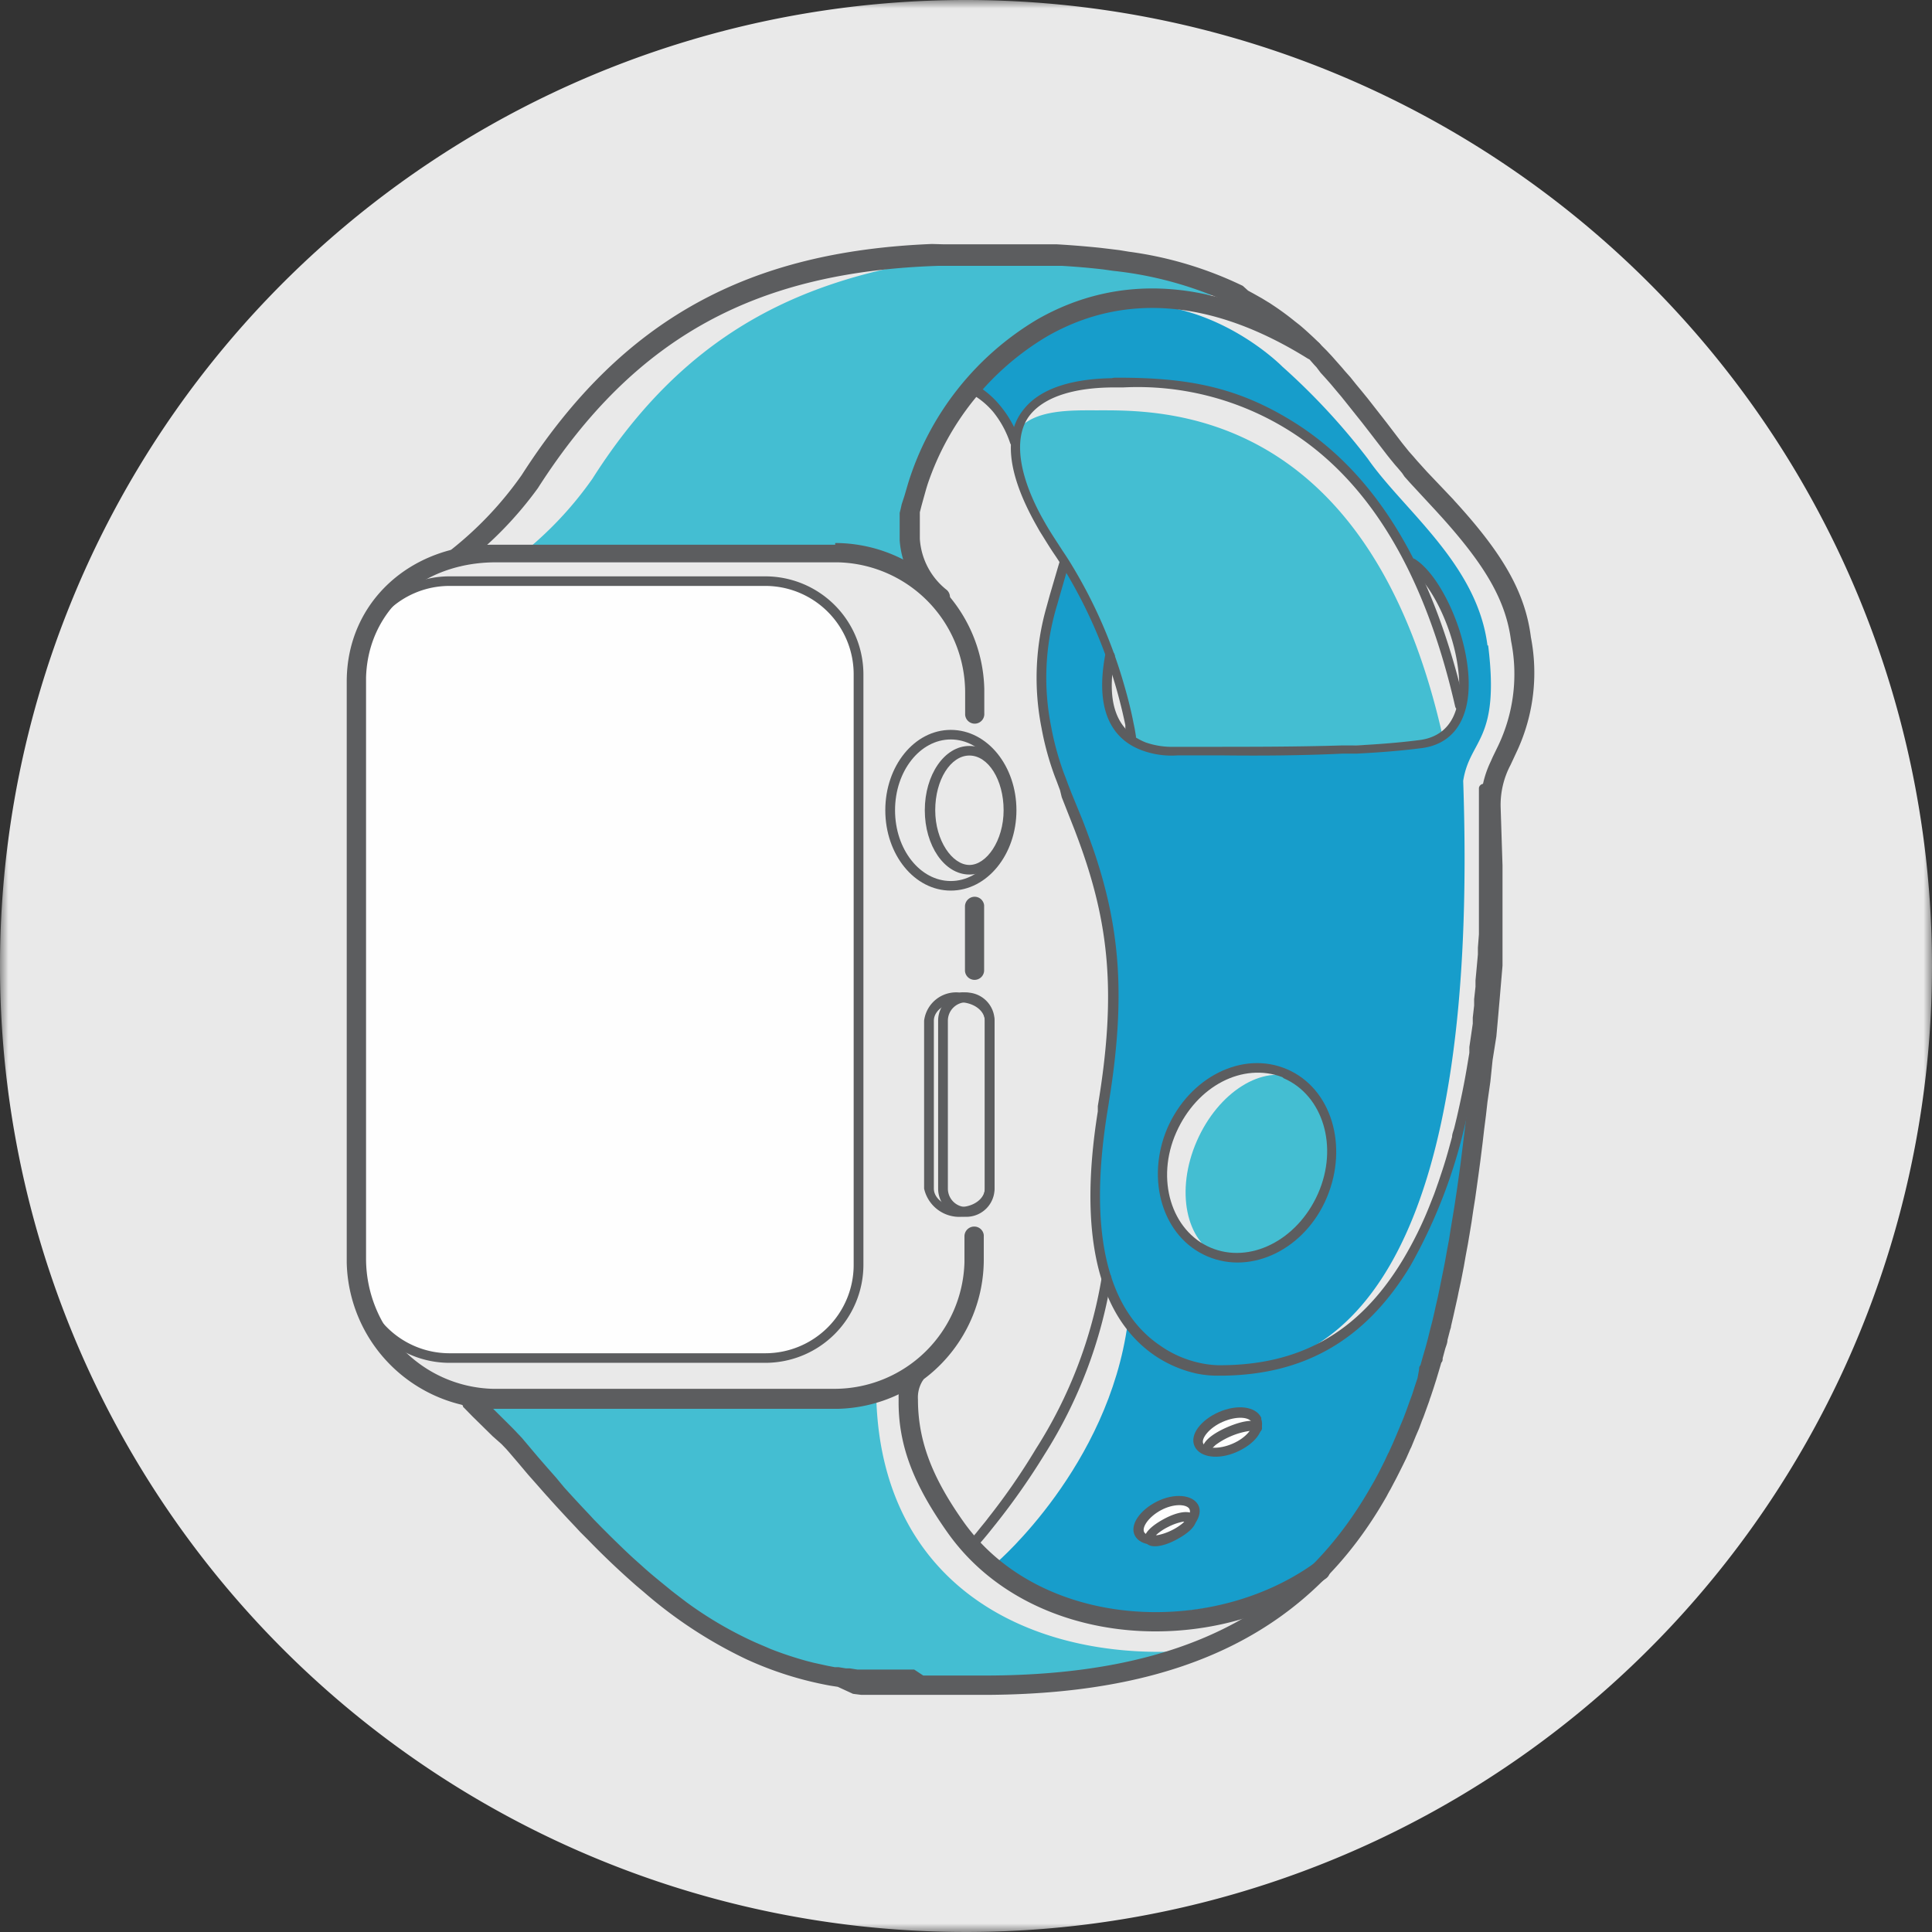 <svg id="Layer_1" data-name="Layer 1" xmlns="http://www.w3.org/2000/svg" xmlns:xlink="http://www.w3.org/1999/xlink" viewBox="0 0 113 113"><rect x="0" y="0" width="113" height="113" fill="#333333" stroke="none"/><defs><style>.cls-1{fill:#fff;}.cls-1,.cls-3,.cls-4,.cls-5,.cls-6{fill-rule:evenodd;}.cls-2{mask:url(#mask);}.cls-3{fill:#e9e9e9;}.cls-4{fill:#179dcb;}.cls-5{fill:#44bed2;}.cls-6{fill:#fefefe;}.cls-7{fill:#5c5d5f;}</style><mask id="mask" x="0" y="0" width="113" height="113" maskUnits="userSpaceOnUse"><g transform="translate(1 0)"><g id="mask-2"><polygon id="path-1" class="cls-1" points="-1 0 112 0 112 113 -1 113 -1 0"/></g></g></mask></defs><g id="Illustration_GreyBack_Devices_Apple-Watch-2" data-name="Illustration/GreyBack/Devices/Apple-Watch-2"><g id="Apple-Watch-2"><g id="Group-3"><g class="cls-2"><path id="Fill-1" class="cls-3" d="M112,56.5A56.5,56.5,0,1,1,55.5,0,56.51,56.51,0,0,1,112,56.5" transform="translate(1 0)"/></g></g><path id="Fill-4" class="cls-4" d="M86.24,47.23a6.91,6.91,0,0,1,.06-.95ZM76.43,69.91c-1.24,2.87-4.22,4.35-6.67,3.3S66.34,69,67.58,66.1s4.22-4.35,6.67-3.3,3.42,4.23,2.18,7.11ZM86,37.75c-.6-4.77-4.92-7.92-7-10.92a38.9,38.9,0,0,0-5-5.39s-8.8-9-18.22,1.25h0a5.21,5.21,0,0,1,2.55,3.12l0,0c.23-3,3.6-3.48,5.81-3.48,3,0,11.88-.26,17.35,10.64l.09-.07c2.38,1.54,5.18,10,.41,10.55a121,121,0,0,1-14,.41c-.34,0-5.25.54-4.12-5.52l.1.26a27.61,27.61,0,0,0-2.89-6l.11.27c-.83,3-1.8,5.24-1,9.6,1,5.6,5.5,9.31,3.34,22.16C60.91,80.64,70.4,80.19,70.4,80.19c7.92,0,15.11-7.53,14.18-34.52.39-2.47,2.16-2.3,1.46-7.92Z" transform="translate(1 0)"/><path id="Fill-6" class="cls-5" d="M76.21,69.85c-1.24,2.88-3.86,4.51-5.86,3.65S67.74,69.62,69,66.74s3.86-4.51,5.85-3.65,2.62,3.89,1.38,6.76" transform="translate(1 0)"/><path id="Fill-8" class="cls-4" d="M66.57,79.12c5.86,2.68,11.66.1,14.88-5.48,2.81-4.86,4.27-14.48,4.27-14.48-1.5,16-3.45,26.35-10.32,33.4,0,0-12.69,4.84-18.09-1.18h0s6.52-5.6,7.65-14Z" transform="translate(1 0)"/><path id="Fill-10" class="cls-5" d="M83.34,42.89C78.93,23.63,66.71,24,63.13,24c-1.45,0-3.71-.07-4.64,1.21-.4.56-.43,3.21,2.93,8.14a23.2,23.2,0,0,1,3.92,10l1.77.52c.46,0,14.45-.31,14.91-.38Z" transform="translate(1 0)"/><path id="Fill-12" class="cls-5" d="M29.46,32.44A21.12,21.12,0,0,0,33.65,28C40,18,48.06,15.62,57.51,14.71a25.75,25.75,0,0,1,13.72,2.62c-8.31-.71-19.52,3.7-19.11,15.8,0,0-2.06-1.32-22.66-.69" transform="translate(1 0)"/><path id="Fill-14" class="cls-5" d="M26.89,82.09a23.06,23.06,0,0,1,4.19,4.46C37.37,95.77,45,98.69,54.51,99A48.23,48.23,0,0,0,70,96.41c-9.69,1.23-19.48-3-19.75-14.77,0,0-2.75,1.08-23.34.45" transform="translate(1 0)"/><path id="Fill-16" class="cls-6" d="M19.84,39.43A5.45,5.45,0,0,1,25.27,34H43.78a5.45,5.45,0,0,1,5.43,5.44V74a5.44,5.44,0,0,1-5.43,5.43H25.27A5.44,5.44,0,0,1,19.84,74Z" transform="translate(1 0)"/><path id="Stroke-18" class="cls-7" d="M43.78,33.71H25.27a5.74,5.74,0,0,0-5.72,5.72V74a5.74,5.74,0,0,0,5.72,5.71H43.78A5.74,5.74,0,0,0,49.5,74V39.43A5.74,5.74,0,0,0,43.78,33.71Zm-18.51.56H43.78a5.17,5.17,0,0,1,5.15,5.16V74a5.17,5.17,0,0,1-5.15,5.15H25.27A5.17,5.17,0,0,1,20.12,74V39.43A5.17,5.17,0,0,1,25.27,34.27Z" transform="translate(1 0)"/><path id="Stroke-20" class="cls-7" d="M47.85,31.76a8.74,8.74,0,0,1,8.72,8.54v1.43a.56.56,0,0,1-1.12.07V40.48A7.62,7.62,0,0,0,48,32.89H28c-4.27,0-7.49,2.81-7.59,6.75v34a7.62,7.62,0,0,0,7.41,7.59h20a7.61,7.61,0,0,0,7.59-7.41V72.31a.57.57,0,0,1,.57-.57.56.56,0,0,1,.56.5v1.44A8.74,8.74,0,0,1,48,82.4H28a8.75,8.75,0,0,1-8.72-8.54v-34c0-4.62,3.7-8,8.53-8H47.85Z" transform="translate(1 0)"/><path id="Stroke-22" class="cls-7" d="M56,52.45a.56.56,0,0,1,.56.5v3.77a.56.56,0,0,1-1.12.06V53A.57.57,0,0,1,56,52.45Z" transform="translate(1 0)"/><path id="Stroke-24" class="cls-7" d="M59.69,18.67C64.38,16,70,16.19,76.07,20a.56.56,0,0,1,.18.77.57.57,0,0,1-.78.19c-5.74-3.57-10.89-3.77-15.22-1.29a16,16,0,0,0-7,8.67l-.08.26-.19.68-.08.29-.1.39,0,.23,0,.2,0,.19,0,.18v.17l0,.17v.41a4.13,4.13,0,0,0,1.58,3,.56.56,0,1,1-.76.83,5.19,5.19,0,0,1-2-3.75v-.38c0-.13,0-.25,0-.38l0-.19,0-.2,0-.21,0-.23.06-.24.06-.27L51.9,29l.22-.75A17,17,0,0,1,59.69,18.67Z" transform="translate(1 0)"/><path id="Stroke-26" class="cls-7" d="M52.05,80.1a.56.56,0,1,1,.9.68,1.84,1.84,0,0,0-.26,1.07c0,2.45.85,4.59,2.66,7.15,4.44,6.27,14.42,6.83,20.55,2.41a.56.56,0,0,1,.79.12.57.57,0,0,1-.13.79c-6.6,4.76-17.29,4.16-22.13-2.67-1.94-2.74-2.92-5.08-2.87-7.83A2.82,2.82,0,0,1,52.05,80.1Z" transform="translate(1 0)"/><path id="Stroke-28" class="cls-7" d="M54.22,14.29l.81,0,.79,0h2.61l.7,0,.69,0,.34,0,.66,0c.87.05,1.7.12,2.49.2l.59.07.57.07.55.09a22,22,0,0,1,6.67,2L72,17l.33.18.32.18.16.09.31.19.15.09.3.2c.4.27.78.55,1.16.86L75,19c.29.24.57.5.86.77l.29.28.14.15.3.3.3.32.3.34.31.35.15.18.33.37.32.4.34.41.35.43.54.69.57.73.9,1.18.2.25.21.26.24.27.25.29.56.62L84,29.21l.05.06c2.75,3,4.15,5.29,4.49,8a10.88,10.88,0,0,1-.78,6.59l-.41.88a5,5,0,0,0-.58,2.46l.11,3.42,0,1.25v2.75c0,.19,0,.38,0,.57l0,.53,0,.51c0,.09,0,.17,0,.25l-.16,1.88-.12,1.37-.08.89L86.3,62l-.13,1.26L86,64.45l-.09.8-.1.78-.09.78-.14,1.12-.1.74-.1.72-.1.71-.11.69-.1.68-.11.67-.11.65-.12.64-.11.63-.12.62-.06.3-.13.6-.06.3-.13.58L84,77l-.13.56c0,.09-.05.19-.07.28l-.14.54c0,.18-.09.36-.14.54l-.14.52c0,.09,0,.18-.08.26l-.15.51-.15.5-.16.5-.16.48a2.25,2.25,0,0,0-.08.24l-.17.47-.17.47-.09.22-.17.46-.19.44-.09.22-.18.44a2,2,0,0,0-.1.21l-.19.43-.2.41-.21.42c-.1.2-.2.4-.31.6l-.21.4c-.08.13-.15.27-.22.4-4.4,7.74-11.66,11.52-23.23,11.61H53.83l-.63,0-.6,0-.58,0-.57,0-.54,0-.27,0-.52,0-.5,0-.25,0-.48-.06L48,98.66l-.45-.07a20.5,20.5,0,0,1-4.89-1.54,26.35,26.35,0,0,1-6-3.93l-.45-.38c-.9-.79-1.83-1.66-2.79-2.65l-.49-.49-.24-.26-.5-.53-.5-.54-.51-.56c-.08-.1-.17-.19-.26-.29l-.52-.59-.53-.6-.53-.63-.59-.69-.15-.17-.27-.28L27.81,84l-1.19-1.17-.42-.43-.12-.12,0-.06a.57.57,0,1,1,.84-.76l.13.15.14.14,1.35,1.34.51.51.17.18.21.22.12.13.1.12.27.32.54.64.53.61.53.6L32,87l.51.56.5.54.49.52.24.26.48.49.48.48c.47.46.93.91,1.38,1.32l.46.41c.59.54,1.18,1,1.76,1.48l.43.33.42.32a22.39,22.39,0,0,0,4,2.34l.37.16.19.08.37.16a20.86,20.86,0,0,0,2.11.7l.39.1.41.09.41.09.42.08.22,0,.43.07.23,0,.45.07.23,0,.48,0,.49,0,.5,0,.52,0,.54,0,.56,0L53,98h3.57c11.38,0,18.36-3.6,22.59-11l.22-.38.21-.39.2-.39.2-.4.19-.41a1.86,1.86,0,0,0,.1-.2l.19-.42.18-.42.18-.43.18-.43.09-.22.17-.45.16-.45.17-.46.15-.47.16-.48L82,80.1c0-.08,0-.17.08-.25l.14-.5.15-.51.14-.52.13-.53.14-.54.13-.56.06-.28.13-.56.12-.58.06-.3.12-.59.12-.61.11-.62.12-.64.1-.64.11-.66.11-.67.15-1,.1-.71.1-.72.09-.73.14-1.13.09-.77.14-1.18.13-1.22.13-1.25.12-1.29.13-1.33.12-1.37.11-1.41c0-.38.06-.8.08-1.25l0-.55V52.42l0-1,0-1.12-.1-3a6,6,0,0,1,.59-2.76l.11-.25.32-.66a9.74,9.74,0,0,0,.76-6.14c-.3-2.38-1.53-4.42-4-7.18l-.4-.44-1.5-1.62-.33-.37L81,27.66l-.28-.33c-.14-.15-.26-.31-.38-.45l-.23-.29-.9-1.17-.55-.71-.36-.45-.51-.64-.32-.4-.32-.38-.31-.37-.3-.34-.3-.33L76,21.48l-.14-.15L75.57,21c-.37-.38-.74-.73-1.1-1l-.27-.23a14.47,14.47,0,0,0-1.52-1.12l-.29-.18c-.19-.12-.39-.23-.59-.34L71.49,18l-.31-.16a21.7,21.7,0,0,0-7.08-2l-.56-.08c-.77-.09-1.57-.16-2.42-.21l-.65,0h-.33l-.67,0-.69,0H55.46l-.8,0h-.81c-10.45.35-17.63,4-23.39,13A21.73,21.73,0,0,1,26.14,33a.57.57,0,0,1-.79-.09.56.56,0,0,1,.08-.79,20.76,20.76,0,0,0,4.08-4.33c5.91-9.22,13.35-13.09,24-13.52Z" transform="translate(1 0)"/><path id="Stroke-30" class="cls-7" d="M61.31,32.67a.29.29,0,0,1,.2.35l-.6,2.08-.07.25a14.58,14.58,0,0,0-.36,7.15,16.84,16.84,0,0,0,.74,2.71l.12.31.12.33.21.54L62.33,48l.22.58.21.57.2.56c1.53,4.49,1.9,8.5.92,14.61l-.06.39c-1.28,7.6.07,12,3.05,14a6.34,6.34,0,0,0,2.28,1,5.79,5.79,0,0,0,1.08.14h.12c4.55,0,8.06-1.8,10.69-6.15a21.77,21.77,0,0,0,1.64-3.35l.19-.48c.09-.24.17-.48.26-.73l.17-.51q.26-.77.48-1.59l.15-.55c0-.19.1-.38.14-.57l.14-.58c.23-1,.44-2,.62-3.1l.11-.66c0-.11,0-.23,0-.34l.1-.68.1-.69c0-.12,0-.23,0-.35l.08-.71c0-.12,0-.24,0-.37l.08-.73c0-.12,0-.25,0-.37l.07-.75.07-.77,0-.39.06-.79c0-.13,0-.26,0-.39l0-.81,0-.82,0-.84c0-.14,0-.28,0-.42l0-.86,0-.87,0-.88c0-.15,0-.3,0-.45V46.08a.29.29,0,0,1,.57,0v2.31l0,.89,0,.89,0,.87,0,.85,0,.85,0,.82,0,.82-.06.8-.06.79-.07.77L86,57.5l-.08.75-.08.73-.09.72-.09.7-.15,1-.11.67c-.06.33-.11.66-.17,1l-.12.64-.13.63a30.7,30.7,0,0,1-3.49,9.7c-2.69,4.45-6.31,6.35-10.92,6.42h-.27A6,6,0,0,1,69,80.34a7.11,7.11,0,0,1-2.48-1.07C63.4,77.12,62,72.57,63.21,65l0-.31c1.11-6.63.65-10.72-1.14-15.57l-.21-.56-.76-1.93L61,46.22l-.19-.51-.12-.31a16.82,16.82,0,0,1-.77-2.81,15.06,15.06,0,0,1,.29-7.09l.19-.69.48-1.64.09-.3a.27.27,0,0,1,.29-.21Z" transform="translate(1 0)"/><path id="Stroke-32" class="cls-7" d="M64.18,22.09h.21c4.07,0,7,.53,10.35,2.64,4.59,2.9,8,8.19,9.92,16.47a.27.27,0,0,1-.21.33.28.28,0,0,1-.34-.21c-1.86-8.13-5.22-13.3-9.67-16.11a16.69,16.69,0,0,0-9.74-2.55h-.52c-2.19,0-4,.48-4.91,1.58s-.88,3.17.66,6l.21.37c.29.51.62,1,1,1.59.21.31.41.62.6.94a28.68,28.68,0,0,1,3,6.89c.24.82.43,1.59.56,2.27l.07.34.07.42,0,.11a.28.28,0,1,1-.56.08l0-.16,0-.2-.06-.31,0-.17c-.14-.67-.32-1.42-.55-2.22a28.39,28.39,0,0,0-2.95-6.76c-.19-.31-.39-.62-.59-.92-.34-.49-.64-1-.92-1.44l-.22-.39c-1.73-3.09-1.89-5.32-.69-6.77,1-1.23,2.87-1.75,5.11-1.79Z" transform="translate(1 0)"/><path id="Stroke-34" class="cls-7" d="M67.27,66C66,69,67,72.36,69.61,73.48s5.74-.44,7-3.45.27-6.37-2.33-7.49S68.57,63,67.27,66Zm6.82-2.93c2.29,1,3.21,4,2,6.74s-4,4.14-6.29,3.16-3.22-4-2-6.74S71.7,62.13,74,63Z" transform="translate(1 0)"/><path id="Fill-36" class="cls-6" d="M72.49,83c.22.51-.36,1.26-1.28,1.66s-1.86.32-2.09-.19.36-1.26,1.28-1.66,1.86-.32,2.09.19" transform="translate(1 0)"/><path id="Stroke-38" class="cls-7" d="M70.29,82.59c-1.05.46-1.73,1.33-1.42,2s1.4.8,2.45.34S73,83.69,72.77,83l0-.08C72.44,82.24,71.34,82.13,70.29,82.59Zm1.94.57c.14.32-.33.93-1.14,1.28s-1.56.28-1.71,0,.33-.93,1.14-1.28,1.5-.28,1.68,0Z" transform="translate(1 0)"/><path id="Stroke-40" class="cls-7" d="M69.92,84.75a.3.3,0,0,1-.17.28.28.28,0,0,1-.37-.15c-.2-.45.46-1,1.41-1.41s1.8-.53,2-.07a.28.28,0,0,1-.14.37.27.27,0,0,1-.32-.07l0,0h0a1.28,1.28,0,0,0-.28,0A4.28,4.28,0,0,0,71,84a4.39,4.39,0,0,0-.91.52c-.07.07-.13.12-.17.17l0,0v0Z" transform="translate(1 0)"/><path id="Fill-42" class="cls-6" d="M68.83,88.14c.23.48-.29,1.22-1.17,1.66s-1.79.41-2-.07.28-1.22,1.17-1.66,1.79-.41,2,.07" transform="translate(1 0)"/><path id="Stroke-44" class="cls-7" d="M66.67,87.82c-1,.5-1.62,1.38-1.29,2s1.4.7,2.4.2,1.63-1.39,1.3-2S67.67,87.32,66.67,87.82Zm1.9.45c.15.29-.28.9-1,1.28s-1.5.35-1.65.06.28-.91,1-1.29,1.44-.35,1.63-.09Z" transform="translate(1 0)"/><path id="Stroke-46" class="cls-7" d="M68.92,88.76l0-.05c-.22-.43-1-.31-1.78.1s-1.37.93-1.15,1.36,1,.31,1.78-.1S69.07,89.18,68.92,88.76Zm-.65.25h0v0l0,0a3.18,3.18,0,0,1-.73.49,3.24,3.24,0,0,1-.84.29h-.09l0,0,0,0a3,3,0,0,1,.73-.49A3.18,3.18,0,0,1,68.2,89Z" transform="translate(1 0)"/><path id="Stroke-48" class="cls-7" d="M63.76,74.46a.28.28,0,0,1,.24.32,27.4,27.4,0,0,1-3.92,10.31,40.62,40.62,0,0,1-2.8,4l-.48.6-.3.36-.33.38-.17.19a.28.28,0,1,1-.41-.39L55.8,90l.27-.31.29-.36.31-.38.16-.21a38,38,0,0,0,2.76-4A26.74,26.74,0,0,0,63.44,74.7a.27.27,0,0,1,.27-.24Z" transform="translate(1 0)"/><path id="Stroke-50" class="cls-7" d="M55.53,22.59a.29.29,0,0,1,.37-.15,3.49,3.49,0,0,1,.34.17l.18.12a5.19,5.19,0,0,1,1.08,1,6.28,6.28,0,0,1,1.12,2,.29.29,0,0,1-.18.36.28.28,0,0,1-.36-.18,5.75,5.75,0,0,0-1-1.83,4.6,4.6,0,0,0-1-.88L56,23.1,55.82,23l-.1-.05,0,0A.29.29,0,0,1,55.53,22.59Z" transform="translate(1 0)"/><path id="Stroke-52" class="cls-7" d="M81.38,32.79a.28.28,0,0,1,.39-.08c1.28.82,2.6,3.4,3,5.82.49,2.89-.37,5-2.73,5.24-1.09.14-2.34.24-3.71.31l-.83,0c-2.33.11-4.7.13-7.17.1l-2.31,0H67.9a5,5,0,0,1-2.1-.29c-1.85-.68-2.74-2.46-2.16-5.57a.28.28,0,1,1,.56.1c-.54,2.85.21,4.36,1.8,5a4.67,4.67,0,0,0,1.69.26l.35,0,1.38,0c2.79,0,5.46,0,8.06-.08l.83,0c1.36-.07,2.59-.17,3.68-.31,2-.24,2.67-2,2.23-4.59-.38-2.28-1.63-4.71-2.76-5.44A.29.29,0,0,1,81.38,32.79Z" transform="translate(1 0)"/><path id="Stroke-54" class="cls-7" d="M55.7,43.63c-1.47,0-2.61,1.7-2.61,3.76s1.14,3.76,2.61,3.76,2.61-1.7,2.61-3.76S57.17,43.63,55.7,43.63Zm0,.56c1.1,0,2,1.42,2,3.2s-1,3.2-2,3.2-2-1.42-2-3.2S54.6,44.19,55.7,44.19Z" transform="translate(1 0)"/><path id="Stroke-56" class="cls-7" d="M54.61,42.69c-2.13,0-3.83,2.11-3.83,4.7s1.7,4.7,3.83,4.7,3.84-2.11,3.84-4.7S56.75,42.69,54.61,42.69Zm0,.56c1.79,0,3.27,1.84,3.27,4.14s-1.48,4.14-3.27,4.14-3.26-1.84-3.26-4.14S52.82,43.25,54.61,43.25Z" transform="translate(1 0)"/><path id="Stroke-58" class="cls-7" d="M55.52,58.05a1.65,1.65,0,0,0-1.65,1.65v9.82a1.65,1.65,0,1,0,3.3,0V59.7A1.65,1.65,0,0,0,55.52,58.05Zm0,.57A1.08,1.08,0,0,1,56.6,59.7v9.82a1.08,1.08,0,1,1-2.16,0V59.7A1.08,1.08,0,0,1,55.52,58.62Z" transform="translate(1 0)"/><path id="Stroke-60" class="cls-7" d="M55.11,58.05a1.89,1.89,0,0,0-2.06,1.65v9.82a2.11,2.11,0,0,0,4.12,0V59.7A1.89,1.89,0,0,0,55.11,58.05Zm0,.57c.84,0,1.49.5,1.49,1.08v9.82c0,.58-.65,1.08-1.49,1.08s-1.49-.5-1.49-1.08V59.7C53.62,59.12,54.27,58.62,55.11,58.62Z" transform="translate(1 0)"/></g></g></svg>